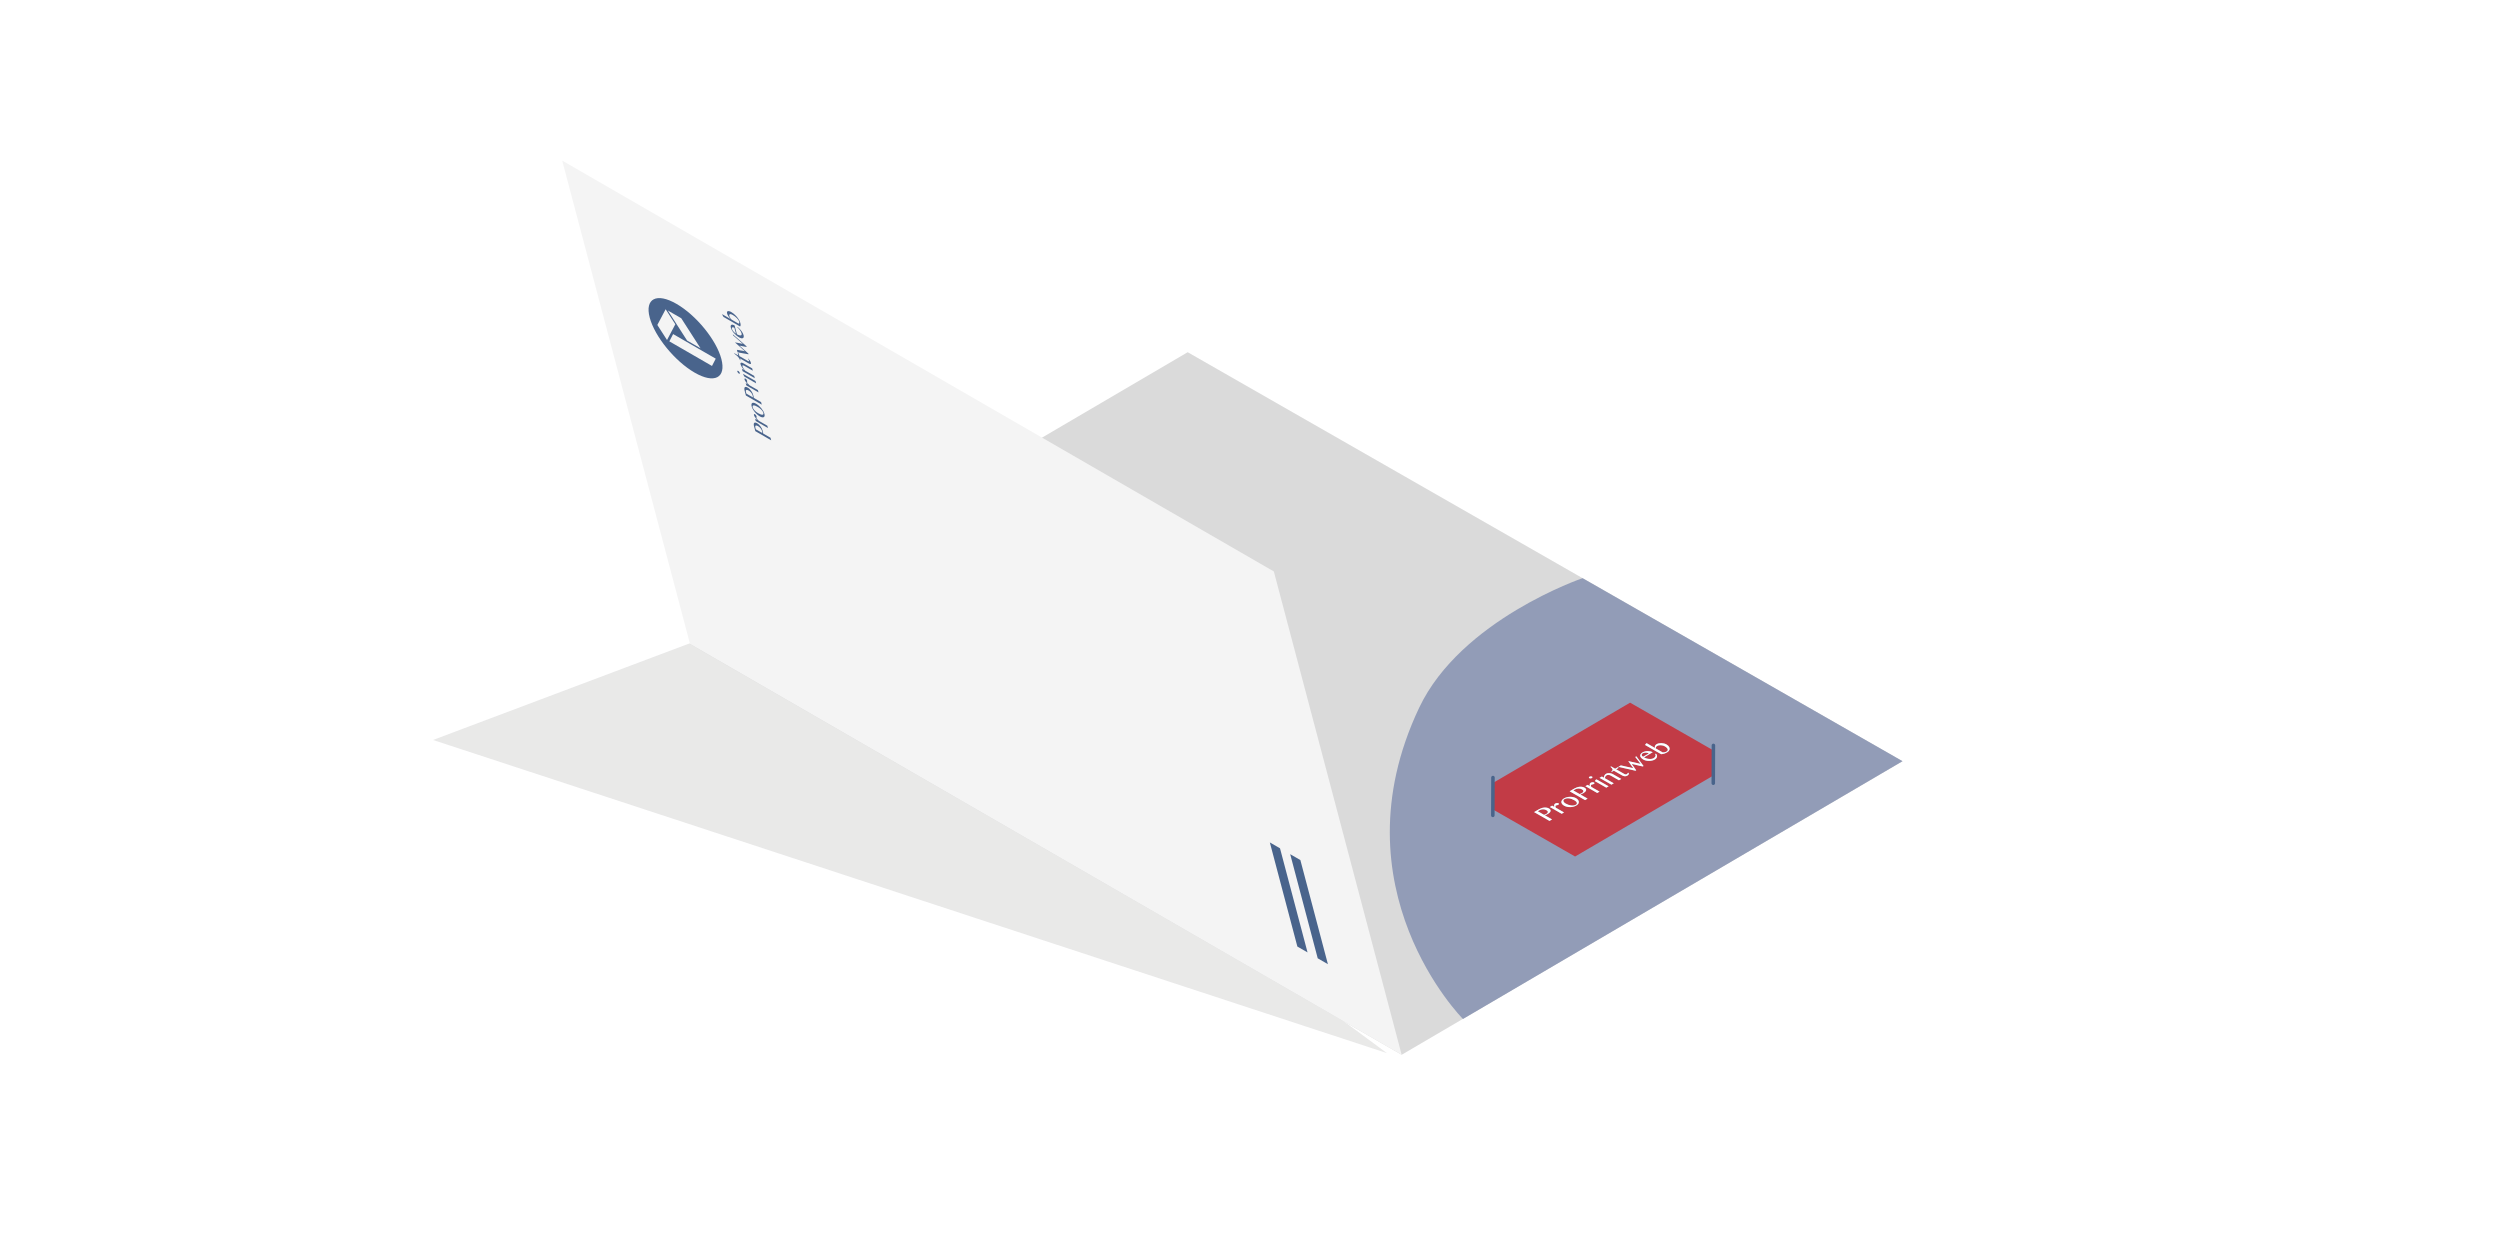 <?xml version="1.0" encoding="UTF-8"?>
<svg id="off" xmlns="http://www.w3.org/2000/svg" xmlns:xlink="http://www.w3.org/1999/xlink" viewBox="0 0 283.465 141.732">
  <defs>
    <style>
      .cls-1, .cls-2 {
        fill: none;
      }

      .cls-3 {
        clip-path: url(#clippath);
      }

      .cls-4 {
        fill: #f4f4f4;
      }

      .cls-5 {
        fill: #fff;
      }

      .cls-6 {
        fill: #929cb7;
      }

      .cls-7 {
        fill: #c23b46;
      }

      .cls-8 {
        fill: #c7c7c6;
      }

      .cls-9 {
        fill: #dadada;
      }

      .cls-10 {
        fill: #49648c;
      }

      .cls-2 {
        stroke: #49648b;
        stroke-linecap: round;
        stroke-miterlimit: 10;
        stroke-width: .4px;
      }

      .cls-11 {
        filter: url(#AI_DesenfoqueGaussiano_4);
        opacity: .4;
      }

      .cls-12 {
        isolation: isolate;
      }
    </style>
    <filter id="AI_DesenfoqueGaussiano_4">
      <feGaussianBlur stdDeviation="4"/>
    </filter>
    <clipPath id="clippath">
      <polygon class="cls-1" points="178.586 97.12 166.677 90.297 184.825 79.67 196.733 86.494 178.586 97.12"/>
    </clipPath>
  </defs>
  <g class="cls-11">
    <polygon class="cls-8" points="157.247 119.404 88.936 68.904 49.101 83.903 157.247 119.404"/>
  </g>
  <g>
    <g>
      <polyline class="cls-9" points="134.667 39.936 78.236 73.027 158.928 119.597 215.718 86.314 134.667 39.936"/>
      <g>
        <path class="cls-4" d="M144.436,64.796L63.746,18.21l14.492,54.801,80.69,46.586-14.492-54.801"/>
        <g>
          <path class="cls-10" d="M75.896,38.705l.427-.826,4.833,2.79-.427,.826-4.833-2.79m-.265-.153l-1.097-1.706,.941-1.783,1.097,1.706-.941,1.783m2.277,.061l-2.189-3.409,1.524,.88,2.189,3.409-1.524-.88m-1.208-4.161c-2.244-1.296-3.604-.603-3.034,1.552s2.852,4.951,5.096,6.247c2.239,1.293,3.599,.6,3.029-1.556s-2.852-4.951-5.091-6.243"/>
          <path class="cls-10" d="M85.699,48.673l-.055-.208c-.013-.051-.016-.096-.009-.134l.047-.076,.106-.008c.042,.007,.093,.028,.156,.064l.15,.108,.139,.136,.11,.163c.028,.055,.053,.117,.069,.178l.02,.111,.002,.091-.736-.425m.142-.685c-.079-.046-.149-.073-.204-.074-.055-.006-.096,.009-.122,.046-.033,.028-.046,.081-.047,.145-.005,.066,.006,.141,.03,.233l.145,.549,1.8,1.039-.077-.29-.831-.48-.007-.06-.011-.075-.02-.094-.026-.097c-.017-.066-.042-.14-.08-.219-.04-.083-.083-.16-.138-.235-.052-.077-.116-.149-.183-.218-.072-.067-.144-.122-.229-.171"/>
          <polyline class="cls-10" points="85.602 46.967 85.543 46.945 85.502 46.961 85.482 47.005 85.493 47.081 85.541 47.194 85.632 47.333 85.751 47.479 85.879 47.622 85.619 47.472 85.689 47.736 87.076 48.537 87.006 48.273 86.043 47.717 85.945 47.617 85.861 47.521 85.805 47.446 85.774 47.381 85.77 47.331 85.781 47.303 85.788 47.264 85.78 47.199 85.714 47.066 85.602 46.967"/>
          <path class="cls-10" d="M85.946,46.842c-.069-.04-.135-.087-.203-.138-.069-.057-.129-.113-.184-.171l-.135-.173-.076-.152c-.023-.086-.022-.15,0-.185,.021-.04,.062-.055,.115-.059,.054,.001,.127,.021,.206,.05,.086,.037,.175,.084,.275,.142,.069,.04,.139,.085,.208,.142,.068,.052,.127,.108,.183,.166l.141,.176c.039,.061,.067,.116,.08,.167,.02,.076,.015,.125-.007,.16-.021,.04-.062,.055-.115,.059-.059-.004-.125-.016-.21-.048-.085-.032-.177-.076-.278-.135m-.224-1.069c-.095-.055-.175-.084-.251-.102-.075-.013-.131-.002-.178,.022-.046,.029-.075,.073-.084,.141-.014,.065-.006,.147,.021,.249s.068,.207,.134,.318c.06,.108,.132,.21,.211,.307,.086,.106,.178,.197,.277,.285,.099,.088,.2,.163,.301,.221s.185,.09,.26,.103c.075,.013,.137,.01,.183-.019,.047-.024,.082-.065,.096-.13s.005-.152-.022-.254-.072-.205-.132-.313c-.065-.111-.137-.213-.223-.318-.085-.101-.178-.197-.282-.288-.098-.082-.204-.161-.31-.222"/>
          <path class="cls-10" d="M84.63,44.631l-.054-.203c-.015-.056-.018-.101-.009-.134l.047-.076,.106-.008c.042,.007,.093,.028,.156,.064l.148,.103,.141,.141,.11,.163c.028,.055,.053,.117,.069,.178l.019,.106,.002,.091-.736-.425m.142-.685c-.079-.046-.148-.068-.204-.074-.054-.001-.095,.014-.122,.046-.032,.034-.046,.081-.045,.15-.006,.061,.006,.141,.03,.233l.144,.544,1.8,1.039-.077-.29-.831-.48-.006-.055-.012-.08-.02-.094-.024-.092c-.019-.071-.043-.145-.082-.224-.039-.078-.081-.155-.138-.235-.051-.072-.116-.149-.182-.213-.073-.072-.146-.127-.23-.176"/>
          <polyline class="cls-10" points="84.535 42.93 84.475 42.909 84.433 42.919 84.414 42.964 84.424 43.039 84.474 43.158 84.563 43.291 84.682 43.438 84.811 43.585 84.552 43.435 84.62 43.695 86.007 44.495 85.939 44.236 84.975 43.68 84.876 43.575 84.792 43.479 84.736 43.404 84.707 43.344 84.703 43.294 84.712 43.261 84.721 43.227 84.713 43.162 84.645 43.024 84.535 42.93"/>
          <path class="cls-10" d="M85.666,43.204l-1.413-.816,.02,.076,.129,.234,1.334,.77-.07-.264m-1.964-1.151l-.049-.015-.034,.006-.018,.033,.004,.05,.027,.067,.044,.064,.052,.06,.056,.041,.05,.02,.038-.008,.014-.03-.006-.055-.025-.062-.04-.066-.056-.058-.057-.046"/>
          <path class="cls-10" d="M85.287,41.77l-.995-.575c-.058-.034-.11-.059-.157-.069l-.114-.005-.062,.055,.003,.114c.023,.086,.068,.19,.139,.304s.161,.235,.278,.371l-.254-.147,.07,.264,1.387,.801-.07-.264-1.027-.593-.109-.14-.089-.133-.063-.118-.04-.101c-.016-.061-.008-.1,.028-.113,.038-.008,.102,.011,.197,.066l.947,.547-.07-.264"/>
          <path class="cls-10" d="M84.839,40.655l-.026,.037,.07,.097,.043,.094,.004,.05-.02,.027-.04,.003-.056-.023-.974-.562-.078-.295-.116-.067,.078,.295-.471-.272,.02,.076c.073,.055,.146,.11,.208,.159,.068,.052,.133,.111,.188,.169l.142,.181c.04,.066,.072,.136,.091,.207l.069,.04-.06-.229,.974,.562,.128,.061,.088,.012,.047-.042-.01-.105c-.023-.086-.058-.167-.111-.249-.052-.077-.117-.154-.19-.226"/>
          <polyline class="cls-10" points="83.089 37.904 83.123 38.031 84.232 38.986 83.331 38.819 84.454 39.825 83.554 39.663 83.629 39.948 84.878 40.173 84.856 40.091 83.846 39.19 84.658 39.344 84.634 39.253 83.089 37.904"/>
          <path class="cls-10" d="M83.446,37.83l-.158-.121-.135-.138-.1-.139-.063-.135-.003-.114,.045-.069,.098-.004,.141,.06,.175,.661m.184-.764l-.017,.055,.143,.134,.141,.176c.043,.059,.077,.122,.112,.185,.035,.063,.06,.125,.076,.186,.017,.066,.012,.115-.003,.158-.017,.038-.046,.064-.093,.071-.047,.007-.107,.003-.181-.023-.073-.02-.155-.059-.25-.114l-.262-.991c-.079-.046-.149-.073-.212-.088-.061-.009-.114-.005-.153,.015-.039,.02-.064,.062-.077,.115-.013,.053-.007,.125,.016,.211,.027,.102,.066,.197,.129,.303,.059,.103,.129,.199,.214,.3,.084,.096,.179,.185,.278,.273,.103,.086,.213,.162,.324,.226,.09,.052,.175,.084,.246,.099,.07,.01,.132,.007,.174-.02,.049-.019,.078-.063,.089-.121,.016-.06,.009-.137-.014-.224-.019-.071-.047-.143-.091-.225-.051-.09-.098-.169-.161-.252-.062-.083-.129-.165-.203-.242s-.147-.15-.225-.208"/>
          <path class="cls-10" d="M82.949,36.238l-.085-.101-.073-.107-.061-.113-.035-.098c-.015-.056-.018-.101-.003-.131l.072-.066c.033-.011,.079-.006,.137,.01,.053,.013,.114,.04,.182,.08,.09,.052,.177,.111,.257,.174,.085,.066,.155,.128,.223,.197,.062,.066,.117,.136,.162,.206,.045,.069,.076,.134,.092,.195l.011,.093-.012,.058-.03,.039-.033,.028-.805-.465m-.028-.852c-.085-.049-.161-.085-.227-.097-.067-.017-.121-.018-.168-.006s-.074,.044-.088,.091c-.014,.048-.011,.11,.009,.186l.056,.144,.097,.164,.12,.164,.134,.151-.969-.559,.02,.076,.129,.234,1.879,1.085c.041-.032,.063-.084,.065-.161,.004-.071-.01-.157-.036-.253-.019-.071-.047-.143-.079-.214-.039-.078-.08-.15-.132-.227s-.108-.153-.167-.226c-.065-.076-.127-.142-.199-.21-.068-.069-.143-.134-.216-.189-.074-.06-.15-.108-.229-.154"/>
          <polyline class="cls-10" points="145.135 96.186 143.981 95.519 147.103 107.325 148.257 107.991 145.135 96.186"/>
          <polyline class="cls-10" points="147.444 97.519 146.29 96.852 149.411 108.658 150.566 109.324 147.444 97.519"/>
        </g>
      </g>
    </g>
    <path class="cls-6" d="M160.912,80.248c4.742-10.002,18.53-14.692,18.53-14.692l36.277,20.751-49.837,29.231c0,.009-14.698-14.77-4.969-35.29"/>
  </g>
  <g>
    <g class="cls-12">
      <g class="cls-3">
        <g>
          <path class="cls-7" d="M187.901,84.58l-.079,.059-.054,.074-.028,.076v.072s.782,.448,.782,.448l.106-.002,.109-.013,.113-.028c.04-.015,.076-.032,.112-.053,.061-.036,.105-.078,.122-.123,.021-.046,.021-.097,.005-.148-.019-.053-.052-.105-.111-.16-.052-.055-.125-.105-.213-.156-.066-.038-.136-.069-.216-.09-.08-.021-.157-.036-.234-.037-.077-.006-.153,0-.226,.013-.073,.013-.134,.036-.189,.068m-10.531,6.044c-.047,.028-.079,.059-.094,.097-.014,.038-.017,.082-.002,.125,.015,.046,.041,.091,.082,.135,.041,.048,.096,.088,.165,.128,.095,.055,.198,.101,.304,.141,.106,.036,.208,.061,.314,.075,.102,.012,.201,.014,.295,.001,.091-.011,.174-.038,.247-.081,.051-.03,.087-.063,.101-.106,.018-.04,.021-.084,.006-.127-.015-.046-.041-.091-.085-.137s-.099-.086-.165-.124c-.099-.057-.198-.105-.3-.143-.099-.04-.201-.065-.303-.082-.099-.015-.201-.014-.291,0-.095,.013-.189,.047-.272,.096m8.884-5.202c-.04,.023-.069,.049-.086,.08-.018,.032-.025,.065-.021,.101,0,.034,.015,.072,.041,.108,.022,.034,.059,.067,.107,.099l.662-.383c-.051-.029-.11-.05-.168-.067-.062-.015-.124-.021-.19-.021-.062-.002-.124,.004-.186,.019-.058,.013-.109,.034-.16,.064m-11.685,6.443l-.206,.121,.712,.408c.04-.015,.083-.028,.131-.047,.044-.017,.087-.038,.123-.059,.065-.038,.112-.074,.141-.112,.021-.038,.036-.076,.035-.114-.004-.036-.015-.072-.045-.105-.03-.034-.07-.065-.118-.093-.059-.034-.125-.059-.19-.076-.069-.015-.135-.023-.204-.021-.066,0-.135,.011-.2,.028-.065,.017-.127,.04-.178,.07m4.03-2.36l-.206,.121,.712,.408c.04-.015,.083-.028,.131-.047,.044-.017,.087-.038,.123-.059,.065-.038,.112-.074,.137-.11,.025-.04,.039-.078,.039-.116-.004-.036-.015-.072-.045-.105-.03-.034-.07-.065-.118-.093-.059-.034-.125-.059-.19-.076-.069-.015-.135-.023-.204-.021-.069,.002-.135,.011-.2,.028-.065,.017-.127,.04-.178,.07m6.938-3.748l.818,1.098-.09,.053-1.249-.288,.508,.723-.083,.049-1.943-.439,.286-.167,1.403,.318-.567-.807,1.403,.318-.611-.782,.127-.074m-9.293,5.735c-.011-.036-.023-.072-.027-.108l.002-.108,.039-.095,.079-.072,.098-.04,.095-.017,.098,.002,.077,.027c.044,.025,.063,.053,.059,.08-.003,.027-.032,.057-.079,.085l-.08,.038-.069,.015-.065,.013-.065,.025-.036,.042-.01,.057,.015,.067,.03,.08,.932,.534-.264,.155-1.346-.771,.264-.155,.253,.145m2.486-.16c-.101,.059-.21,.106-.33,.134-.123,.03-.247,.047-.371,.047-.124,0-.248-.012-.361-.039-.121-.027-.227-.067-.322-.122-.099-.057-.176-.122-.225-.192-.055-.07-.082-.143-.086-.217,0-.072,.024-.146,.074-.218,.043-.072,.119-.137,.22-.197s.214-.104,.334-.136c.12-.028,.24-.047,.364-.047,.12-.002,.241,.008,.354,.035,.117,.025,.223,.065,.315,.117,.099,.057,.18,.124,.232,.196,.055,.07,.086,.145,.09,.219s-.016,.15-.059,.222c-.05,.072-.126,.137-.227,.197m1.54-2.198c-.011-.036-.019-.074-.023-.11l.002-.108,.035-.093,.083-.074,.094-.038,.098-.019,.095,.004,.08,.025c.044,.025,.063,.053,.059,.08-.007,.03-.032,.057-.079,.085l-.08,.038-.069,.015-.065,.013-.065,.025-.036,.042-.01,.057,.012,.07,.03,.08,.932,.534-.26,.153-1.346-.771,.26-.153,.253,.145m1.86,.177l-1.299-.744,.107-.152,.08-.047,1.376,.788-.264,.155m-.254-1.126c-.012-.099,.001-.188,.044-.264,.043-.076,.104-.142,.194-.195,.047-.028,.101-.047,.163-.057s.127-.015,.193-.011c.069,.002,.135,.014,.201,.031,.069,.019,.132,.042,.187,.073l.969,.555-.264,.155-.921-.528c-.092-.053-.179-.078-.263-.08-.087-.004-.16,.013-.222,.049l-.072,.059-.061,.078-.032,.091-.013,.101,.998,.572-.264,.155-1.346-.771,.264-.155,.246,.141m5.756-2.066c-.09,.053-.188,.093-.305,.119-.109,.026-.225,.038-.346,.041-.117,0-.233-.012-.343-.037-.113-.023-.216-.065-.304-.115-.11-.063-.195-.128-.254-.2-.063-.069-.096-.139-.108-.213-.008-.072,.009-.141,.052-.209,.039-.07,.111-.133,.209-.19,.087-.051,.185-.087,.286-.112,.102-.026,.207-.036,.313-.039,.102,0,.204,.012,.299,.033,.099,.023,.186,.057,.26,.099l-.987,.578c.092,.053,.183,.092,.282,.124,.106,.031,.201,.052,.299,.058,.095,.008,.189,.004,.28-.011,.087-.017,.167-.043,.236-.083,.058-.034,.101-.072,.137-.114,.032-.04,.057-.085,.068-.125,.014-.042,.014-.084,.006-.127-.011-.04-.03-.076-.06-.105l.109-.026c.052,.051,.085,.107,.104,.164,.019,.061,.02,.12,.009,.177-.01,.061-.039,.116-.078,.173-.039,.053-.097,.099-.166,.14m-11.941,6.962l-1.746-1.001,.546-.32c.087-.051,.185-.095,.283-.127,.102-.034,.203-.055,.302-.066,.102-.009,.2-.007,.295,.01,.099,.015,.183,.046,.263,.092,.077,.044,.132,.093,.158,.145s.034,.108,.017,.16c-.01,.053-.042,.106-.093,.156-.05,.051-.108,.097-.177,.138l-.098,.053-.101,.051-.098,.045-.072,.03,.811,.465-.289,.169m4.03-2.36l-1.746-1.001,.546-.32c.087-.051,.185-.095,.283-.127,.102-.034,.203-.055,.302-.066,.102-.009,.2-.007,.295,.01,.095,.017,.183,.046,.263,.092,.077,.044,.132,.093,.158,.145,.026,.053,.034,.108,.017,.16-.014,.055-.042,.106-.093,.156-.05,.051-.108,.097-.177,.138l-.098,.053-.105,.053-.094,.042-.072,.03,.811,.465-.289,.169m3.036-3.206l-.07-.04c.072-.042,.123-.085,.141-.129,.021-.042,.024-.087,.009-.133-.015-.042-.045-.089-.089-.135-.044-.042-.092-.091-.147-.135l.076-.044,.459,.263,.297-.174,.114,.065-.297,.174,.946,.542,.066,.025,.077,.01,.076-.011,.069-.028,.058-.059,.014-.068,.109-.013c.026,.057,.027,.112,.006,.167-.021,.055-.079,.106-.166,.157-.043,.025-.091,.045-.138,.055l-.142,.011c-.051-.004-.102-.012-.146-.029-.051-.017-.099-.036-.146-.063l-.946-.542-.228,.133m-2.265,.706l-.069,.028-.08,.013-.073-.004-.062-.023-.044-.038-.008-.042,.021-.046,.047-.04,.069-.028,.076-.011,.073,.004,.069,.023,.037,.038,.008,.042-.018,.044-.047,.04m8.526-2.914c-.098,.057-.203,.106-.315,.142-.112,.036-.229,.057-.353,.066l-1.827-1.047,.111-.154,.076-.044,.939,.538c-.015-.034-.019-.07-.023-.11,.003-.04,.014-.08,.028-.118s.039-.074,.068-.112c.029-.034,.065-.063,.105-.087,.076-.044,.167-.076,.261-.098,.098-.019,.196-.026,.295-.024,.102,.004,.204,.021,.303,.044,.099,.027,.19,.063,.275,.111,.073,.042,.136,.09,.184,.139,.052,.051,.089,.101,.118,.152,.026,.053,.041,.108,.046,.16,.004,.057-.006,.11-.024,.163-.021,.051-.053,.099-.097,.15-.043,.047-.101,.089-.17,.129m-4.193-5.638l-15.575,9.12-.018,2.97,9.354,5.36,15.682-9.183,.013-2.849-9.455-5.418"/>
          <path class="cls-5" d="M175.328,92.287c-.036,.021-.08,.042-.123,.059-.047,.019-.091,.032-.131,.047l-.712-.408,.206-.121c.051-.03,.112-.053,.178-.07,.065-.017,.134-.028,.2-.028,.069-.002,.135,.006,.204,.021,.066,.017,.132,.042,.19,.076,.048,.027,.088,.059,.118,.093,.03,.034,.041,.07,.045,.105,0,.038-.014,.076-.035,.114-.029,.038-.076,.074-.141,.112m-.837-.526l-.546,.32,1.746,1.001,.289-.169-.811-.465,.072-.03,.098-.045,.101-.051,.098-.053c.069-.04,.126-.087,.177-.138,.05-.051,.083-.104,.093-.156,.018-.053,.01-.108-.017-.16s-.081-.101-.158-.145c-.081-.046-.165-.078-.263-.092-.095-.017-.193-.019-.295-.01-.098,.011-.2,.032-.302,.066-.098,.032-.196,.076-.283,.127"/>
          <path class="cls-5" d="M176.337,91.109l-.079,.072-.039,.095-.002,.108c.004,.036,.015,.072,.027,.108l-.253-.145-.264,.155,1.346,.771,.264-.155-.932-.534-.03-.08-.015-.067,.01-.057,.036-.042,.065-.025,.065-.013,.069-.015,.08-.038c.047-.028,.076-.057,.079-.085,.003-.027-.015-.055-.059-.08l-.077-.027-.098-.002-.095,.017-.098,.04"/>
          <path class="cls-5" d="M178.682,91.245c-.072,.042-.156,.07-.247,.081-.095,.013-.193,.011-.295-.001-.106-.015-.208-.04-.314-.075-.106-.04-.209-.086-.304-.141-.07-.04-.125-.08-.165-.128-.041-.044-.067-.088-.082-.135-.015-.042-.012-.086,.002-.125,.014-.038,.047-.07,.094-.097,.083-.049,.177-.083,.272-.096,.091-.015,.193-.015,.291,0,.102,.017,.205,.042,.303,.082,.102,.038,.201,.086,.3,.143,.066,.038,.121,.078,.165,.124s.07,.091,.085,.137c.015,.042,.012,.086-.006,.127-.014,.042-.05,.076-.101,.106m-1.353-.717c-.101,.059-.177,.125-.22,.197-.05,.072-.075,.146-.074,.218,.005,.074,.031,.148,.086,.217,.048,.07,.126,.135,.225,.192,.095,.055,.202,.095,.322,.122,.113,.027,.237,.04,.361,.039,.124,0,.248-.017,.371-.047,.12-.028,.229-.074,.33-.134s.177-.125,.227-.197c.043-.072,.064-.148,.059-.222s-.035-.15-.09-.219c-.052-.072-.133-.139-.232-.196-.092-.053-.198-.092-.315-.117-.113-.027-.234-.037-.354-.035-.124,0-.244,.02-.364,.047-.12,.032-.232,.076-.334,.136"/>
          <path class="cls-5" d="M179.358,89.927c-.036,.021-.08,.042-.123,.059-.047,.019-.091,.032-.131,.047l-.712-.408,.206-.121c.051-.03,.112-.053,.178-.07,.065-.017,.131-.026,.2-.028,.069-.002,.135,.006,.204,.021,.066,.017,.132,.042,.19,.076,.048,.027,.088,.059,.118,.093,.03,.034,.041,.07,.045,.105,0,.038-.014,.076-.039,.116-.025,.036-.072,.072-.137,.11m-.837-.526l-.546,.32,1.746,1.001,.289-.169-.811-.465,.072-.03,.094-.042,.105-.053,.098-.053c.069-.04,.126-.087,.177-.138,.05-.051,.079-.101,.093-.156,.018-.053,.01-.108-.017-.16-.026-.053-.081-.101-.158-.145-.081-.046-.168-.076-.263-.092-.095-.017-.193-.019-.295-.01-.098,.011-.2,.032-.302,.066-.098,.032-.196,.076-.283,.127"/>
          <path class="cls-5" d="M180.367,88.75l-.083,.074-.035,.093-.002,.108c.004,.036,.012,.074,.023,.11l-.253-.145-.26,.153,1.346,.771,.26-.153-.932-.534-.03-.08-.012-.07,.01-.057,.036-.042,.065-.025,.065-.013,.069-.015,.08-.038c.047-.028,.072-.055,.079-.085,.003-.027-.015-.055-.059-.08l-.08-.025-.095-.004-.098,.019-.094,.038"/>
          <path class="cls-5" d="M181.018,88.368l-.08,.047-.107,.152,1.299,.744,.264-.155-1.376-.788m-.794-.3l-.047,.04-.021,.046,.008,.042,.044,.038,.062,.023,.073,.004,.08-.013,.069-.028,.047-.04,.018-.044-.008-.042-.037-.038-.069-.023-.073-.004-.076,.011-.069,.028"/>
          <path class="cls-5" d="M182.114,87.727c-.09,.053-.152,.119-.194,.195-.043,.076-.056,.165-.044,.264l-.246-.141-.264,.155,1.346,.771,.264-.155-.998-.572,.013-.101,.032-.091,.061-.078,.072-.059c.061-.036,.134-.053,.222-.049,.084,.002,.172,.027,.263,.08l.921,.528,.264-.155-.969-.555c-.055-.032-.117-.055-.187-.073-.066-.017-.132-.029-.201-.031-.066-.004-.131,0-.193,.011s-.116,.03-.163,.057"/>
          <path class="cls-5" d="M182.676,86.9l-.076,.044c.055,.044,.103,.093,.147,.135,.044,.046,.074,.093,.089,.135,.015,.046,.012,.091-.009,.133-.018,.044-.068,.087-.141,.129l.07,.04,.228-.133,.946,.542c.048,.027,.095,.046,.146,.063,.044,.017,.095,.025,.146,.029l.142-.011c.047-.011,.094-.03,.138-.055,.087-.051,.144-.102,.166-.157,.021-.055,.021-.11-.006-.167l-.109,.013-.014,.068-.058,.059-.069,.028-.076,.011-.077-.01-.066-.025-.946-.542,.297-.174-.114-.065-.297,.174-.459-.263"/>
          <polyline class="cls-5" points="185.536 85.757 185.41 85.831 186.02 86.612 184.618 86.295 185.185 87.102 183.782 86.784 183.496 86.951 185.44 87.39 185.523 87.341 185.015 86.619 186.264 86.907 186.355 86.854 185.536 85.757"/>
          <path class="cls-5" d="M186.957,85.426l-.662,.383c-.048-.032-.085-.065-.107-.099-.026-.036-.041-.074-.041-.108-.004-.036,.003-.07,.021-.101,.018-.032,.047-.057,.086-.08,.051-.03,.101-.051,.16-.064,.062-.015,.124-.021,.186-.019,.066,0,.128,.006,.19,.021,.058,.017,.117,.038,.168,.067m-.723-.112c-.098,.057-.17,.121-.209,.19-.043,.068-.06,.137-.052,.209,.012,.074,.045,.143,.108,.213,.059,.072,.144,.137,.254,.2,.088,.05,.191,.092,.304,.115,.11,.025,.226,.037,.343,.037,.12-.002,.237-.015,.346-.041,.116-.026,.214-.066,.305-.119,.069-.04,.126-.087,.166-.14,.039-.057,.068-.112,.078-.173,.01-.057,.01-.116-.009-.177-.019-.057-.052-.114-.104-.164l-.109,.026c.03,.029,.048,.065,.06,.105,.008,.042,.008,.084-.006,.127-.01,.04-.035,.084-.068,.125-.036,.042-.079,.08-.137,.114-.069,.04-.149,.066-.236,.083-.091,.015-.186,.019-.28,.011-.098-.006-.193-.027-.299-.058-.099-.031-.19-.071-.282-.124l.987-.578c-.073-.042-.161-.076-.26-.099-.095-.021-.197-.033-.299-.033-.106,.002-.211,.013-.313,.039-.102,.026-.2,.062-.286,.112"/>
          <path class="cls-5" d="M188.961,85.213c-.036,.021-.072,.038-.112,.053l-.113,.028-.109,.013-.106,.002-.781-.448v-.072s.027-.076,.027-.076l.054-.074,.079-.059c.054-.032,.116-.055,.189-.068,.073-.013,.149-.019,.226-.013,.077,.002,.153,.017,.234,.037,.08,.021,.15,.052,.216,.09,.088,.05,.162,.101,.213,.156,.059,.055,.092,.107,.111,.16,.015,.051,.016,.101-.005,.148-.018,.044-.061,.087-.122,.123m-2.252-.943l-.076,.044-.111,.154,1.827,1.047c.124-.009,.24-.03,.353-.066,.112-.036,.218-.085,.315-.142,.069-.04,.126-.083,.17-.129,.043-.051,.075-.099,.097-.15,.018-.053,.028-.106,.024-.163-.004-.053-.02-.108-.046-.16-.03-.051-.067-.101-.118-.152-.048-.048-.11-.097-.184-.139-.084-.048-.176-.084-.275-.111-.099-.023-.201-.04-.303-.044-.098-.002-.197,.005-.295,.024-.094,.021-.185,.053-.261,.098-.04,.023-.076,.053-.105,.087-.029,.038-.054,.074-.068,.112s-.025,.078-.028,.118c.004,.04,.008,.076,.023,.11l-.939-.538"/>
        </g>
      </g>
    </g>
    <g>
      <line class="cls-2" x1="194.277" y1="84.517" x2="194.262" y2="88.808"/>
      <line class="cls-2" x1="169.281" y1="88.163" x2="169.266" y2="92.454"/>
    </g>
  </g>
</svg>